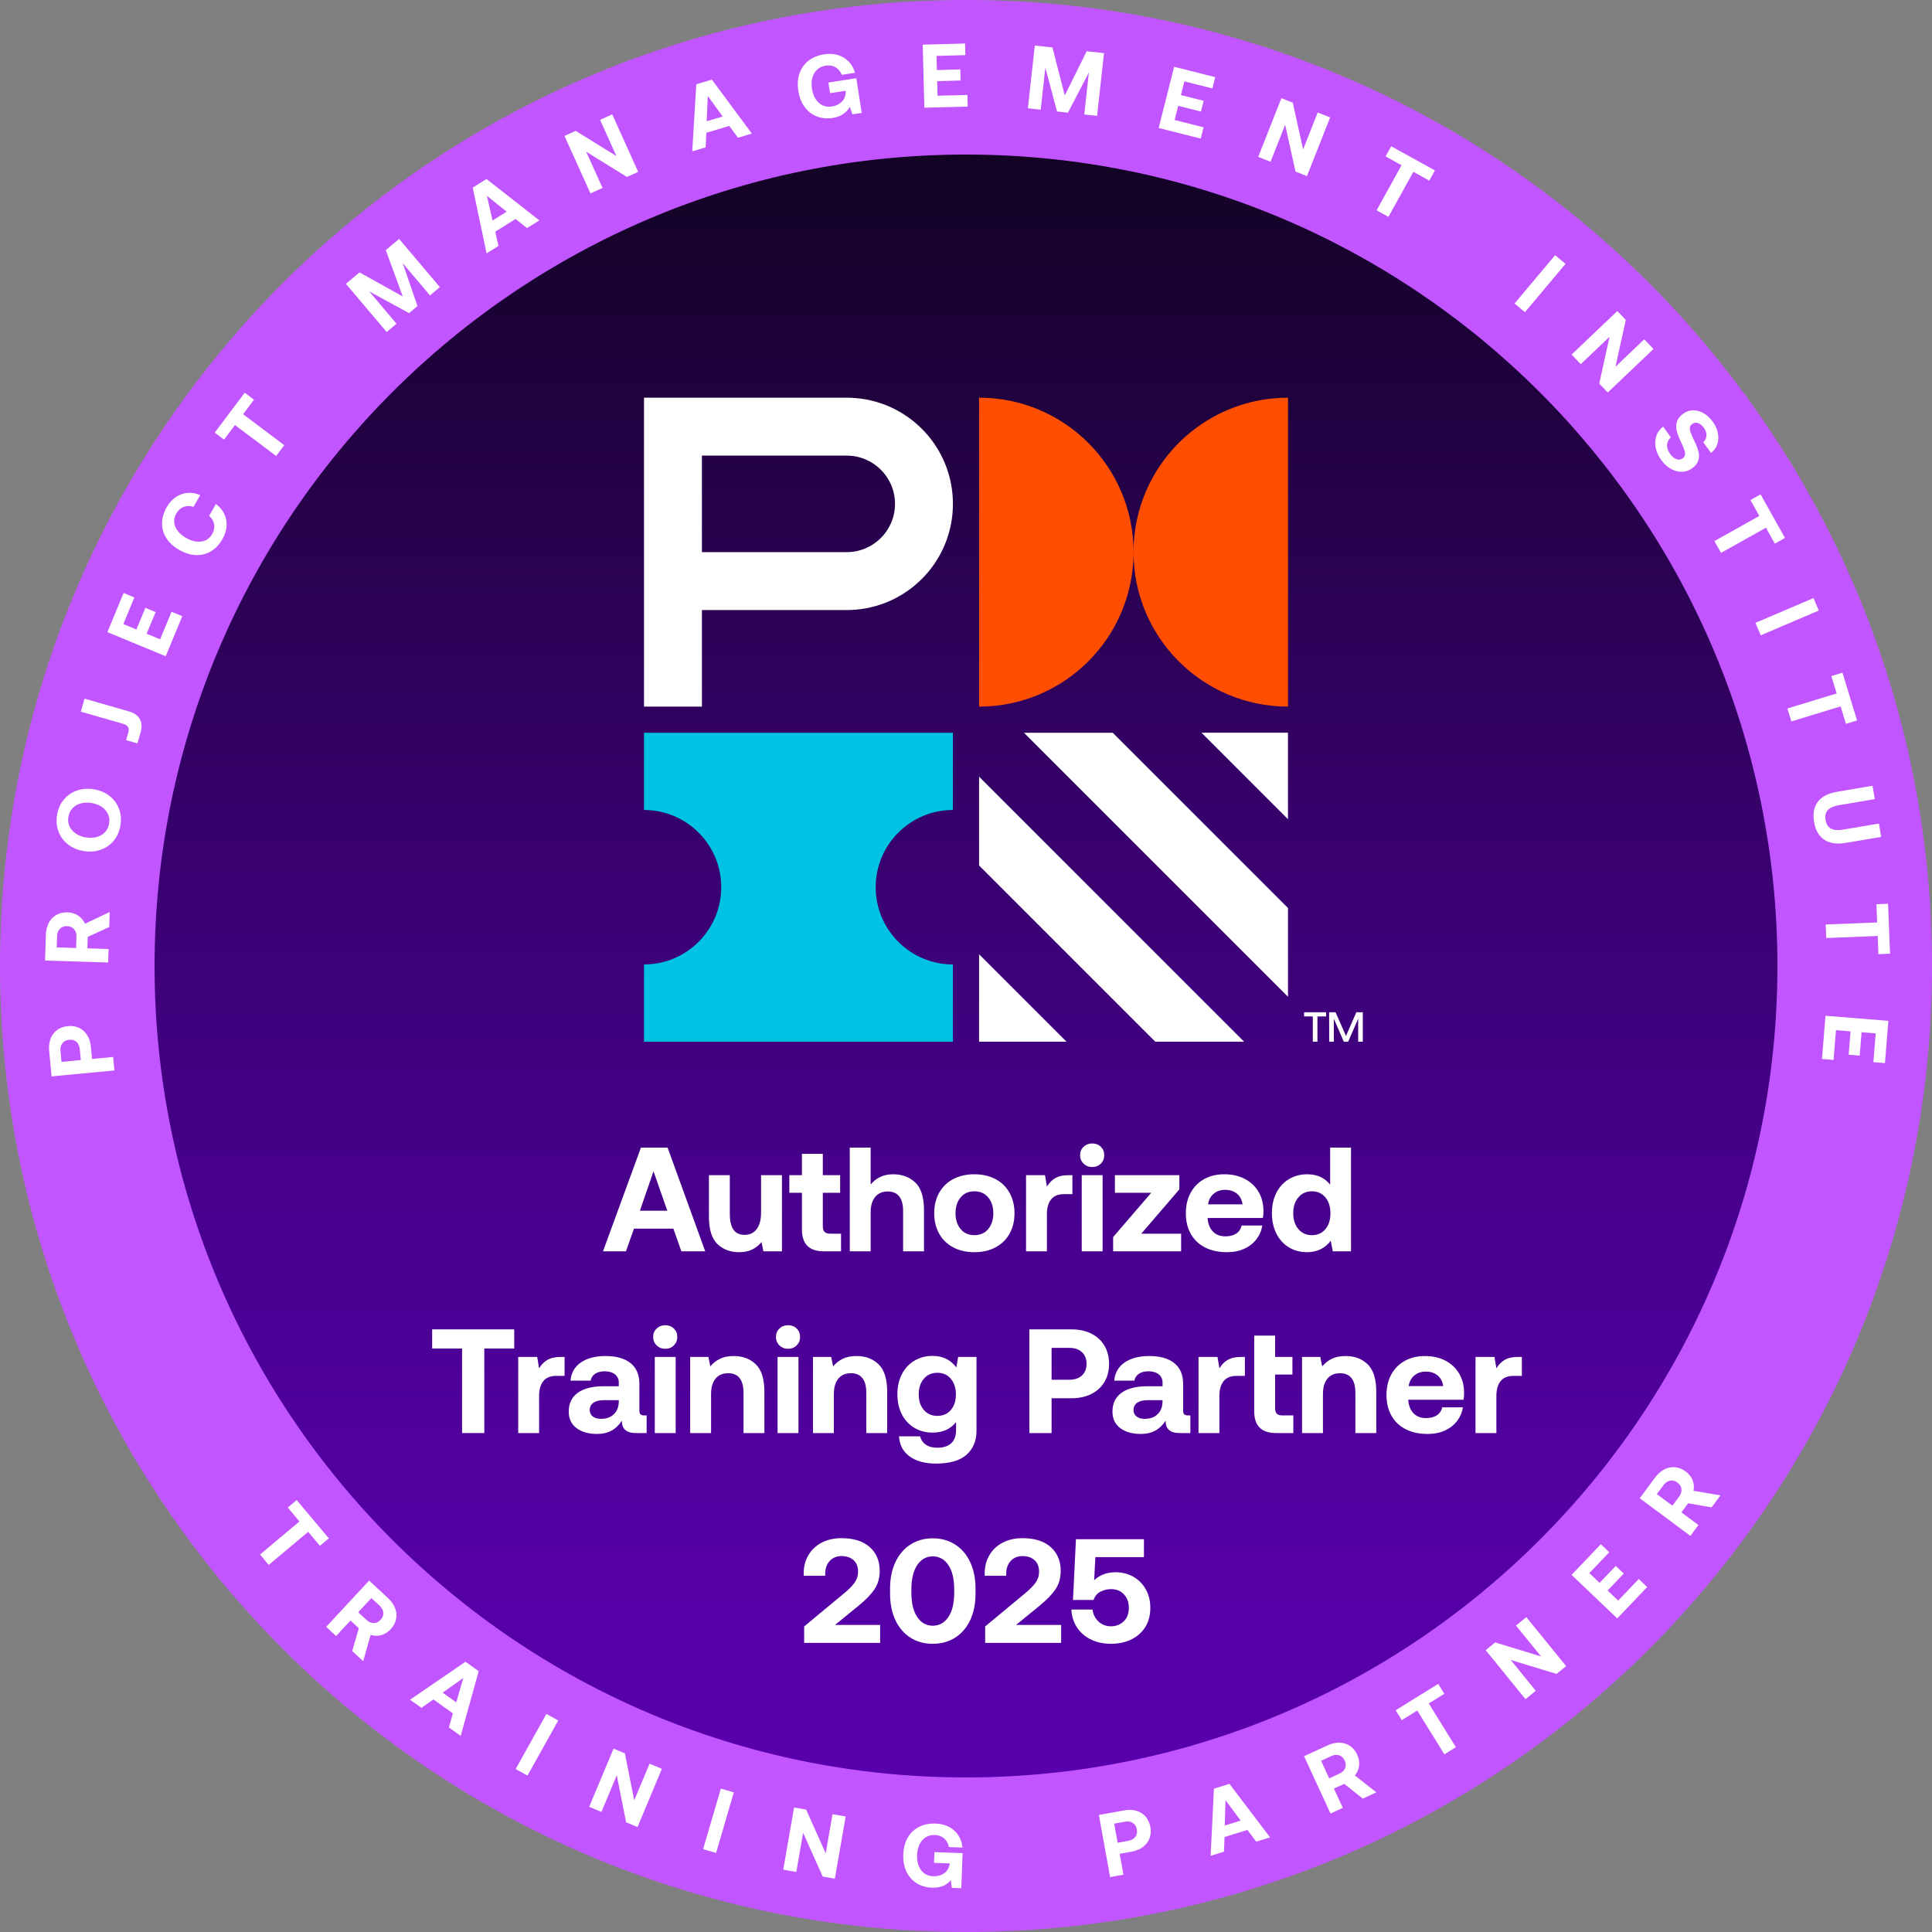 <svg width="150" height="150" viewBox="0 0 150 150" fill="none" xmlns="http://www.w3.org/2000/svg">
<rect x="0" y="0" width="150" height="150" fill="#808080" stroke="none"/>
<g clip-path="url(#clip0_5_2)">
<path d="M75 150C116.421 150 150 116.421 150 75C150 33.579 116.421 0 75 0C33.579 0 0 33.579 0 75C0 116.421 33.579 150 75 150Z" fill="#C155FF"/>
<path d="M75 138C109.794 138 138 109.794 138 75C138 40.206 109.794 12 75 12C40.206 12 12 40.206 12 75C12 109.794 40.206 138 75 138Z" fill="url(#paint0_linear_5_2)"/>
<path d="M67.988 68.883C67.988 65.572 70.673 62.887 73.984 62.887V56.891H50V62.887C53.311 62.887 55.996 65.572 55.996 68.883C55.996 72.195 53.311 74.88 50 74.88V80.876H73.984V74.88C70.673 74.88 67.988 72.195 67.988 68.883Z" fill="#00C2E3"/>
<path d="M88.007 42.865C88.006 36.243 82.637 30.876 76.015 30.876V54.86C82.637 54.86 88.006 49.493 88.007 42.871C88.008 49.493 93.377 54.86 100 54.86V30.876C93.377 30.876 88.008 36.243 88.007 42.865Z" fill="#FF4E00"/>
<path d="M65.74 42.868H54.497V35.373H65.74C67.81 35.373 69.488 37.051 69.488 39.12C69.488 41.19 67.81 42.868 65.74 42.868ZM66.49 30.911C66.242 30.889 65.993 30.875 65.74 30.875H50V54.86H54.497V47.365H65.74C65.993 47.365 66.242 47.352 66.49 47.33C70.692 46.95 73.985 43.421 73.985 39.12C73.985 34.82 70.692 31.29 66.49 30.911Z" fill="white"/>
<path d="M76.015 80.876V74.088L82.802 80.876H76.015Z" fill="white"/>
<path d="M89.696 80.876L76.015 67.195V60.301L96.59 80.876H89.696Z" fill="white"/>
<path d="M99.998 56.888V63.601L93.285 56.888H99.998Z" fill="white"/>
<path d="M100 77.391L79.5 56.891H86.393L100 70.497V77.391Z" fill="white"/>
<path d="M103.193 78.592H103.692L104.503 80.435L105.303 78.592H105.808V80.876H105.448V79.092L104.67 80.876H104.332L103.558 79.092V80.876H103.199L103.193 78.592ZM101.926 78.914H101.25V78.592H102.957V78.914H102.286V80.876H101.926L101.926 78.914Z" fill="white"/>
<path d="M3.928 80.642C4.035 80.362 4.205 80.138 4.437 79.968C4.669 79.798 4.948 79.698 5.273 79.667C5.599 79.636 5.89 79.683 6.148 79.806C6.406 79.929 6.614 80.118 6.771 80.373C6.929 80.627 7.024 80.929 7.057 81.278L7.146 82.218L8.784 82.063L8.883 83.109L4.005 83.571L3.817 81.585C3.784 81.236 3.821 80.922 3.928 80.642ZM6.196 81.458C6.172 81.211 6.086 81.022 5.938 80.891C5.79 80.76 5.602 80.705 5.374 80.727C5.142 80.749 4.965 80.838 4.844 80.995C4.723 81.152 4.674 81.353 4.697 81.599L4.777 82.443L6.275 82.301L6.196 81.458Z" fill="white"/>
<path d="M3.788 71.648C3.929 71.38 4.126 71.175 4.378 71.033C4.63 70.892 4.919 70.826 5.245 70.836C5.558 70.846 5.832 70.929 6.068 71.086C6.303 71.242 6.48 71.453 6.598 71.718L8.517 70.811L8.48 71.973L6.811 72.74L6.783 73.629L8.428 73.68L8.395 74.73L3.498 74.577L3.56 72.583C3.571 72.229 3.647 71.917 3.788 71.648ZM5.936 72.741C5.943 72.494 5.882 72.295 5.751 72.144C5.62 71.993 5.441 71.914 5.212 71.906C4.979 71.899 4.792 71.967 4.653 72.11C4.513 72.252 4.439 72.447 4.431 72.694L4.405 73.555L5.909 73.602L5.936 72.741Z" fill="white"/>
<path d="M9.237 62.787C9.389 63.186 9.427 63.618 9.35 64.083C9.273 64.548 9.099 64.945 8.828 65.274C8.556 65.603 8.216 65.838 7.807 65.979C7.398 66.12 6.961 66.152 6.496 66.075C6.031 65.999 5.627 65.828 5.285 65.564C4.943 65.299 4.696 64.968 4.544 64.569C4.392 64.171 4.355 63.739 4.431 63.273C4.508 62.808 4.682 62.411 4.954 62.082C5.225 61.753 5.566 61.518 5.974 61.377C6.383 61.236 6.82 61.204 7.285 61.281C7.75 61.357 8.154 61.528 8.496 61.792C8.838 62.057 9.085 62.388 9.237 62.787ZM8.153 64.61C8.322 64.429 8.429 64.206 8.473 63.938C8.516 63.676 8.486 63.432 8.384 63.207C8.281 62.982 8.119 62.795 7.898 62.645C7.677 62.495 7.414 62.395 7.11 62.345C6.806 62.295 6.525 62.305 6.268 62.377C6.01 62.448 5.796 62.573 5.627 62.754C5.458 62.934 5.352 63.155 5.309 63.418C5.265 63.685 5.294 63.931 5.396 64.156C5.499 64.381 5.661 64.569 5.882 64.719C6.104 64.868 6.366 64.969 6.67 65.018C6.974 65.068 7.255 65.058 7.513 64.987C7.77 64.915 7.984 64.79 8.153 64.61Z" fill="white"/>
<path d="M10.025 55.238C10.42 55.351 10.696 55.548 10.854 55.829C11.011 56.11 11.032 56.45 10.917 56.849L10.668 57.717L9.793 57.466L9.953 56.907C10.01 56.71 10.005 56.555 9.937 56.443C9.87 56.332 9.738 56.248 9.54 56.191L6.276 55.253L6.567 54.243L10.025 55.238Z" fill="white"/>
<path d="M9.598 46.038L10.432 46.384L9.575 48.453L10.59 48.873L11.286 47.192L12.082 47.522L11.385 49.203L12.433 49.636L13.319 47.496L14.153 47.842L12.865 50.952L8.339 49.077L9.598 46.038Z" fill="white"/>
<path d="M12.58 40.639C12.581 40.223 12.703 39.802 12.946 39.376C13.136 39.044 13.371 38.783 13.651 38.593C13.931 38.404 14.235 38.295 14.563 38.267C14.891 38.239 15.218 38.297 15.544 38.441L15.024 39.353C14.75 39.267 14.496 39.267 14.26 39.356C14.024 39.444 13.834 39.614 13.691 39.866C13.496 40.206 13.47 40.548 13.612 40.893C13.754 41.237 14.034 41.529 14.451 41.767C14.865 42.003 15.257 42.095 15.628 42.044C15.999 41.992 16.281 41.796 16.476 41.456C16.619 41.204 16.669 40.955 16.625 40.706C16.581 40.458 16.453 40.239 16.24 40.047L16.761 39.135C17.05 39.343 17.266 39.595 17.409 39.892C17.551 40.188 17.612 40.505 17.591 40.843C17.571 41.18 17.466 41.515 17.276 41.848C17.033 42.273 16.732 42.592 16.375 42.805C16.017 43.017 15.627 43.114 15.205 43.096C14.782 43.078 14.354 42.945 13.92 42.697C13.487 42.45 13.155 42.149 12.924 41.794C12.694 41.44 12.579 41.055 12.58 40.639Z" fill="white"/>
<path d="M19 30.489L19.722 31.031L18.873 32.161L22.068 34.562L21.438 35.401L18.242 33.001L17.393 34.131L16.671 33.589L19 30.489Z" fill="white"/>
<path d="M27.912 21.148L31.272 23.018L29.953 19.421L30.985 18.549L34.149 22.29L33.385 22.936L31.265 20.429L32.412 23.759L31.76 24.31L28.668 22.627L30.788 25.133L30.023 25.779L26.859 22.038L27.912 21.148Z" fill="white"/>
<path d="M36.703 14.566L37.771 13.898L41.874 17.112L40.919 17.709L40.031 17L38.452 17.987L38.699 19.095L37.779 19.67L36.703 14.566ZM39.339 16.434L37.801 15.2L38.241 17.12L39.339 16.434Z" fill="white"/>
<path d="M43.827 10.552L44.694 10.16L47.859 12.117L46.589 9.304L47.533 8.878L49.549 13.343L48.675 13.737L45.511 11.78L46.781 14.593L45.843 15.016L43.827 10.552Z" fill="white"/>
<path d="M54.062 6.542L55.27 6.182L58.374 10.372L57.293 10.694L56.625 9.775L54.84 10.307L54.784 11.441L53.744 11.751L54.062 6.542ZM56.108 9.045L54.952 7.446L54.867 9.415L56.108 9.045Z" fill="white"/>
<path d="M62.767 4.719C63.097 4.459 63.507 4.291 63.996 4.215C64.378 4.155 64.733 4.175 65.061 4.275C65.388 4.375 65.666 4.543 65.895 4.782C66.124 5.02 66.286 5.309 66.381 5.648L65.358 5.808C65.251 5.546 65.088 5.351 64.869 5.222C64.651 5.093 64.396 5.052 64.106 5.097C63.838 5.139 63.616 5.243 63.438 5.407C63.261 5.572 63.138 5.783 63.07 6.039C63.001 6.295 62.991 6.578 63.039 6.887C63.114 7.362 63.29 7.726 63.569 7.98C63.847 8.234 64.191 8.329 64.602 8.265C64.901 8.218 65.154 8.095 65.359 7.895C65.563 7.695 65.664 7.432 65.66 7.107L65.651 7.045L64.447 7.233L64.318 6.41L66.483 6.071L66.904 8.762L66.185 8.874L65.98 8.29C65.867 8.501 65.7 8.686 65.479 8.843C65.258 9.001 64.988 9.104 64.67 9.154C64.213 9.226 63.796 9.187 63.416 9.039C63.036 8.891 62.721 8.645 62.471 8.301C62.221 7.958 62.058 7.542 61.981 7.053C61.904 6.559 61.933 6.112 62.069 5.71C62.204 5.309 62.437 4.979 62.767 4.719Z" fill="white"/>
<path d="M74.927 3.379L74.951 4.282L72.712 4.341L72.74 5.439L74.56 5.391L74.582 6.252L72.763 6.3L72.793 7.433L75.108 7.372L75.132 8.275L71.767 8.363L71.639 3.466L74.927 3.379Z" fill="white"/>
<path d="M81.713 3.686L82.668 7.411L84.371 3.979L85.714 4.127L85.177 8.998L84.182 8.888L84.541 5.625L82.915 8.749L82.067 8.655L81.16 5.252L80.8 8.516L79.805 8.406L80.342 3.535L81.713 3.686Z" fill="white"/>
<path d="M94.348 5.99L94.127 6.866L91.955 6.318L91.686 7.383L93.451 7.829L93.24 8.663L91.476 8.218L91.198 9.317L93.445 9.885L93.224 10.76L89.96 9.936L91.158 5.186L94.348 5.99Z" fill="white"/>
<path d="M99.487 7.622L100.372 7.971L101.174 11.605L102.306 8.734L103.27 9.114L101.473 13.672L100.581 13.32L99.779 9.686L98.647 12.558L97.689 12.18L99.487 7.622Z" fill="white"/>
<path d="M111.408 13.232L110.971 14.023L109.733 13.339L107.799 16.837L106.88 16.329L108.814 12.83L107.577 12.146L108.014 11.356L111.408 13.232Z" fill="white"/>
<path d="M121.546 20.486L118.395 24.238L117.591 23.563L120.742 19.811L121.546 20.486Z" fill="white"/>
<path d="M125.569 24.148L126.226 24.837L125.425 28.473L127.66 26.343L128.375 27.093L124.826 30.474L124.165 29.78L124.966 26.144L122.73 28.274L122.02 27.529L125.569 24.148Z" fill="white"/>
<path d="M129.428 34.544C129.416 34.776 129.498 35.012 129.674 35.254C129.82 35.453 129.982 35.585 130.159 35.649C130.336 35.713 130.5 35.69 130.651 35.58C130.756 35.503 130.814 35.407 130.825 35.291C130.837 35.176 130.814 35.042 130.757 34.89C130.701 34.737 130.602 34.51 130.462 34.208C130.321 33.912 130.224 33.648 130.172 33.414C130.119 33.181 130.129 32.952 130.2 32.73C130.271 32.507 130.433 32.303 130.685 32.119C130.915 31.95 131.166 31.863 131.44 31.857C131.713 31.851 131.983 31.922 132.251 32.07C132.518 32.218 132.756 32.434 132.962 32.717C133.175 33.006 133.312 33.307 133.374 33.617C133.436 33.927 133.422 34.218 133.332 34.489C133.241 34.761 133.079 34.985 132.844 35.163L132.236 34.332C132.392 34.19 132.476 34.018 132.489 33.818C132.502 33.618 132.433 33.416 132.284 33.213C132.147 33.025 131.997 32.903 131.835 32.848C131.673 32.792 131.519 32.819 131.372 32.926C131.266 33.003 131.209 33.097 131.201 33.208C131.192 33.318 131.215 33.449 131.27 33.599C131.325 33.75 131.424 33.973 131.565 34.269C131.709 34.568 131.81 34.835 131.869 35.07C131.928 35.304 131.924 35.532 131.856 35.752C131.789 35.971 131.631 36.172 131.382 36.354C131.141 36.531 130.877 36.623 130.591 36.63C130.304 36.638 130.02 36.563 129.739 36.408C129.457 36.252 129.209 36.028 128.994 35.734C128.762 35.418 128.613 35.094 128.548 34.763C128.482 34.433 128.5 34.123 128.601 33.835C128.703 33.547 128.878 33.308 129.128 33.12L129.724 33.959C129.54 34.117 129.441 34.312 129.428 34.544Z" fill="white"/>
<path d="M138.585 41.766L137.797 42.207L137.107 40.973L133.619 42.925L133.107 42.009L136.594 40.057L135.904 38.824L136.691 38.383L138.585 41.766Z" fill="white"/>
<path d="M141.21 47.402L136.703 49.325L136.291 48.359L140.798 46.436L141.21 47.402Z" fill="white"/>
<path d="M144.18 55.934L143.316 56.197L142.904 54.845L139.081 56.01L138.775 55.006L142.598 53.84L142.185 52.488L143.049 52.225L144.18 55.934Z" fill="white"/>
<path d="M142.756 62.517C142.365 62.584 142.083 62.709 141.911 62.895C141.739 63.08 141.68 63.336 141.736 63.662C141.791 63.989 141.931 64.213 142.155 64.333C142.378 64.454 142.686 64.481 143.077 64.415L145.879 63.941L146.054 64.976L143.307 65.441C142.617 65.558 142.062 65.478 141.641 65.201C141.22 64.924 140.955 64.462 140.845 63.813C140.736 63.164 140.834 62.641 141.141 62.244C141.448 61.847 141.946 61.59 142.636 61.473L145.383 61.008L145.558 62.043L142.756 62.517Z" fill="white"/>
<path d="M146.742 74.045L145.84 74.081L145.784 72.668L141.789 72.827L141.747 71.777L145.742 71.618L145.686 70.205L146.588 70.169L146.742 74.045Z" fill="white"/>
<path d="M146.349 82.537L145.449 82.465L145.629 80.232L144.534 80.143L144.387 81.957L143.529 81.888L143.676 80.074L142.545 79.982L142.359 82.292L141.458 82.219L141.73 78.863L146.614 79.258L146.349 82.537Z" fill="white"/>
<path d="M66.345 122.884C66.529 122.624 66.621 122.34 66.621 122.033C66.621 121.642 66.504 121.341 66.27 121.13C66.036 120.92 65.724 120.814 65.333 120.814C64.957 120.814 64.652 120.941 64.418 121.194C64.184 121.447 64.067 121.788 64.067 122.217V122.344H62.4V122.125C62.4 121.619 62.52 121.159 62.762 120.745C63.004 120.331 63.347 120.007 63.791 119.773C64.236 119.54 64.75 119.423 65.333 119.423C66.276 119.423 67.006 119.653 67.524 120.113C68.041 120.573 68.3 121.19 68.3 121.964C68.3 122.516 68.164 122.994 67.892 123.396C67.62 123.799 67.2 124.23 66.632 124.69L64.827 126.162H68.334V127.554H62.434V126.277L65.482 123.747C65.873 123.433 66.161 123.145 66.345 122.884Z" fill="white"/>
<path d="M69.524 121.274C69.804 120.684 70.195 120.229 70.697 119.911C71.199 119.593 71.772 119.434 72.417 119.434C73.068 119.434 73.645 119.593 74.147 119.911C74.65 120.229 75.041 120.684 75.321 121.274C75.6 121.865 75.74 122.555 75.74 123.344V123.712C75.74 124.517 75.6 125.213 75.321 125.8C75.041 126.386 74.65 126.837 74.147 127.151C73.645 127.466 73.068 127.623 72.417 127.623C71.765 127.623 71.19 127.466 70.691 127.151C70.193 126.837 69.804 126.386 69.524 125.8C69.244 125.213 69.104 124.517 69.104 123.712V123.344C69.104 122.555 69.244 121.865 69.524 121.274ZM72.417 120.837C71.918 120.837 71.517 121.061 71.215 121.51C70.912 121.958 70.76 122.589 70.76 123.402V123.655C70.76 124.468 70.912 125.098 71.215 125.547C71.517 125.995 71.918 126.22 72.417 126.22C72.922 126.22 73.327 125.995 73.63 125.547C73.933 125.098 74.084 124.468 74.084 123.655V123.402C74.084 122.589 73.933 121.958 73.63 121.51C73.327 121.061 72.922 120.837 72.417 120.837Z" fill="white"/>
<path d="M80.398 122.884C80.582 122.624 80.673 122.34 80.673 122.033C80.673 121.642 80.556 121.341 80.323 121.13C80.089 120.92 79.776 120.814 79.385 120.814C79.01 120.814 78.705 120.941 78.471 121.194C78.237 121.447 78.12 121.788 78.12 122.217V122.344H76.453V122.125C76.453 121.619 76.573 121.159 76.815 120.745C77.056 120.331 77.4 120.007 77.844 119.773C78.289 119.54 78.803 119.423 79.385 119.423C80.329 119.423 81.059 119.653 81.576 120.113C82.094 120.573 82.353 121.19 82.353 121.964C82.353 122.516 82.217 122.994 81.945 123.396C81.672 123.799 81.253 124.23 80.685 124.69L78.879 126.162H82.387V127.554H76.487V126.277L79.535 123.747C79.926 123.433 80.213 123.145 80.398 122.884Z" fill="white"/>
<path d="M88.959 123.396C89.193 123.814 89.31 124.292 89.31 124.828C89.31 125.426 89.174 125.934 88.902 126.352C88.629 126.77 88.263 127.086 87.803 127.301C87.343 127.516 86.83 127.623 86.262 127.623C85.656 127.623 85.124 127.506 84.663 127.272C84.203 127.038 83.847 126.72 83.594 126.318C83.341 125.915 83.203 125.465 83.18 124.966H84.825C84.87 125.342 85.026 125.652 85.29 125.898C85.555 126.143 85.879 126.266 86.262 126.266C86.638 126.266 86.962 126.141 87.234 125.892C87.506 125.643 87.642 125.288 87.642 124.828C87.642 124.407 87.516 124.06 87.263 123.787C87.01 123.515 86.676 123.379 86.262 123.379C85.986 123.379 85.718 123.442 85.457 123.569C85.196 123.695 85.012 123.912 84.905 124.219H83.306L83.536 119.503H88.816V120.895H85.043L84.951 122.689C85.388 122.275 85.944 122.068 86.619 122.068C87.125 122.068 87.583 122.185 87.993 122.419C88.403 122.653 88.725 122.978 88.959 123.396Z" fill="white"/>
<path d="M49.762 89.1H51.832L54.753 97.151H52.902L52.281 95.391H49.221L48.6 97.151H46.817L49.762 89.1ZM51.809 94L50.739 90.94L49.681 94H51.809Z" fill="white"/>
<path d="M60.71 97.151H59.272L59.123 96.438C58.916 96.683 58.674 96.875 58.398 97.013C58.122 97.151 57.785 97.22 57.386 97.22C56.696 97.22 56.133 97.007 55.695 96.582C55.258 96.156 55.04 95.445 55.04 94.448V91.24H56.662V94.253C56.662 94.79 56.755 95.194 56.943 95.466C57.131 95.738 57.421 95.874 57.812 95.874C58.218 95.874 58.533 95.723 58.755 95.42C58.977 95.118 59.089 94.694 59.089 94.149V91.24H60.71L60.71 97.151Z" fill="white"/>
<path d="M61.284 92.608V91.24H62.262V89.583H63.883V91.24H65.229V92.608H63.883V95.196C63.883 95.403 63.928 95.552 64.016 95.644C64.104 95.737 64.252 95.782 64.459 95.782H65.298V97.151H63.953C62.825 97.151 62.262 96.588 62.262 95.46V92.608H61.284Z" fill="white"/>
<path d="M71.738 93.942V97.151H70.117V94.011C70.117 93.52 70.017 93.147 69.817 92.89C69.618 92.633 69.319 92.505 68.921 92.505C68.507 92.505 68.183 92.647 67.949 92.93C67.715 93.214 67.598 93.609 67.598 94.115V97.151H65.976V89.1H67.598V91.964C68.035 91.435 68.618 91.17 69.346 91.17C70.044 91.17 70.617 91.385 71.066 91.814C71.514 92.244 71.738 92.953 71.738 93.942Z" fill="white"/>
<path d="M72.916 95.782C72.659 95.323 72.531 94.793 72.531 94.195C72.531 93.597 72.659 93.068 72.916 92.608C73.173 92.148 73.537 91.793 74.009 91.544C74.48 91.295 75.027 91.17 75.648 91.17C76.269 91.17 76.815 91.295 77.287 91.544C77.758 91.793 78.122 92.148 78.379 92.608C78.636 93.068 78.765 93.597 78.765 94.195C78.765 94.801 78.636 95.332 78.379 95.788C78.122 96.244 77.758 96.597 77.287 96.846C76.815 97.096 76.269 97.22 75.648 97.22C75.027 97.22 74.48 97.096 74.009 96.846C73.537 96.597 73.173 96.242 72.916 95.782ZM77.12 94.195C77.12 93.689 76.988 93.279 76.723 92.965C76.459 92.65 76.1 92.493 75.648 92.493C75.203 92.493 74.849 92.65 74.584 92.965C74.319 93.279 74.187 93.689 74.187 94.195C74.187 94.701 74.319 95.112 74.584 95.426C74.849 95.74 75.203 95.897 75.648 95.897C76.1 95.897 76.459 95.74 76.723 95.426C76.988 95.112 77.12 94.701 77.12 94.195Z" fill="white"/>
<path d="M83.261 92.712H82.617C82.157 92.712 81.819 92.85 81.605 93.126C81.39 93.402 81.283 93.777 81.283 94.253V97.151H79.661V91.24H81.133L81.283 92.125C81.459 91.834 81.677 91.613 81.938 91.464C82.199 91.314 82.548 91.24 82.985 91.24H83.261L83.261 92.712Z" fill="white"/>
<path d="M85.733 89.687C85.733 89.948 85.645 90.166 85.469 90.342C85.292 90.519 85.07 90.607 84.801 90.607C84.533 90.607 84.309 90.519 84.129 90.342C83.948 90.166 83.858 89.948 83.858 89.687C83.858 89.426 83.948 89.21 84.129 89.037C84.309 88.865 84.533 88.778 84.801 88.778C85.07 88.778 85.292 88.865 85.469 89.037C85.645 89.21 85.733 89.426 85.733 89.687ZM85.606 91.24V97.151H83.985V91.24H85.606Z" fill="white"/>
<path d="M91.564 91.24V92.344L88.608 95.782H91.702V97.151H86.423V96.047L89.379 92.608H86.561V91.24H91.564Z" fill="white"/>
<path d="M93.49 91.544C93.938 91.295 94.458 91.17 95.048 91.17C95.646 91.17 96.173 91.287 96.629 91.521C97.085 91.755 97.442 92.085 97.699 92.51C97.956 92.936 98.088 93.436 98.096 94.011C98.096 94.218 98.08 94.402 98.05 94.563H93.76V94.609C93.798 95.039 93.936 95.376 94.174 95.621C94.412 95.867 94.737 95.99 95.151 95.99C95.481 95.99 95.755 95.918 95.974 95.777C96.192 95.635 96.336 95.426 96.405 95.15H98.004C97.942 95.541 97.793 95.894 97.555 96.208C97.317 96.522 97.003 96.77 96.612 96.95C96.221 97.13 95.772 97.22 95.266 97.22C94.607 97.22 94.038 97.097 93.559 96.852C93.079 96.607 92.711 96.256 92.454 95.8C92.198 95.344 92.069 94.812 92.069 94.207C92.069 93.594 92.194 93.059 92.443 92.602C92.692 92.146 93.041 91.793 93.49 91.544ZM96.031 92.671C95.79 92.476 95.485 92.378 95.117 92.378C94.764 92.378 94.467 92.48 94.226 92.683C93.984 92.886 93.84 93.16 93.794 93.505H96.474C96.421 93.145 96.273 92.867 96.031 92.671Z" fill="white"/>
<path d="M104.892 97.151H103.478L103.317 96.335C102.864 96.925 102.251 97.22 101.476 97.22C100.955 97.22 100.487 97.096 100.073 96.847C99.659 96.597 99.335 96.243 99.101 95.782C98.868 95.323 98.751 94.79 98.751 94.184C98.751 93.586 98.868 93.059 99.101 92.602C99.335 92.146 99.661 91.793 100.079 91.544C100.497 91.295 100.967 91.17 101.488 91.17C102.255 91.17 102.849 91.439 103.271 91.976V89.1H104.892V97.151ZM103.294 94.207C103.294 93.693 103.163 93.279 102.903 92.965C102.642 92.65 102.293 92.493 101.856 92.493C101.419 92.493 101.068 92.65 100.804 92.965C100.539 93.279 100.407 93.689 100.407 94.195C100.407 94.701 100.539 95.112 100.804 95.426C101.068 95.74 101.419 95.897 101.856 95.897C102.293 95.897 102.642 95.742 102.903 95.432C103.163 95.121 103.294 94.713 103.294 94.207Z" fill="white"/>
<path d="M39.924 103.212V104.696H37.601V111.263H35.876V104.696H33.552V103.212H39.924Z" fill="white"/>
<path d="M43.834 106.823H43.19C42.73 106.823 42.392 106.961 42.178 107.237C41.963 107.513 41.856 107.889 41.856 108.364V111.263H40.234V105.351H41.706L41.856 106.237C42.032 105.945 42.251 105.725 42.511 105.575C42.772 105.426 43.121 105.351 43.558 105.351H43.834V106.823Z" fill="white"/>
<path d="M50.205 111.263H49.377C48.633 111.263 48.269 110.941 48.284 110.297C48.07 110.634 47.805 110.891 47.491 111.067C47.176 111.243 46.797 111.332 46.352 111.332C45.693 111.332 45.162 111.18 44.759 110.877C44.357 110.574 44.156 110.147 44.156 109.595C44.156 108.966 44.387 108.481 44.851 108.14C45.315 107.799 45.988 107.628 46.87 107.628H48.043V107.341C48.043 107.072 47.943 106.86 47.744 106.702C47.544 106.545 47.276 106.467 46.939 106.467C46.64 106.467 46.395 106.532 46.203 106.662C46.011 106.792 45.896 106.969 45.858 107.191H44.293C44.347 106.585 44.615 106.116 45.099 105.782C45.581 105.449 46.222 105.282 47.019 105.282C47.855 105.282 48.501 105.466 48.957 105.834C49.413 106.202 49.642 106.735 49.642 107.433V109.514C49.642 109.66 49.672 109.76 49.734 109.813C49.795 109.867 49.891 109.894 50.021 109.894H50.205L50.205 111.263ZM46.858 108.71C46.521 108.71 46.258 108.777 46.071 108.911C45.883 109.045 45.788 109.235 45.788 109.48C45.788 109.687 45.867 109.852 46.024 109.975C46.182 110.097 46.395 110.159 46.663 110.159C47.084 110.159 47.418 110.038 47.663 109.796C47.909 109.555 48.035 109.231 48.043 108.824V108.709L46.858 108.71Z" fill="white"/>
<path d="M52.585 103.798C52.585 104.059 52.497 104.278 52.321 104.454C52.144 104.631 51.922 104.719 51.653 104.719C51.385 104.719 51.161 104.631 50.98 104.454C50.8 104.278 50.71 104.059 50.71 103.798C50.71 103.538 50.8 103.321 50.98 103.149C51.161 102.976 51.385 102.89 51.653 102.89C51.922 102.89 52.144 102.976 52.321 103.149C52.497 103.321 52.585 103.538 52.585 103.798ZM52.459 105.351V111.263H50.837V105.351H52.459Z" fill="white"/>
<path d="M59.347 108.054V111.263H57.726V108.146C57.726 107.126 57.327 106.616 56.53 106.616C56.108 106.616 55.782 106.758 55.552 107.042C55.322 107.325 55.207 107.724 55.207 108.238V111.263H53.585V105.351H55L55.149 106.087C55.356 105.834 55.606 105.637 55.897 105.495C56.188 105.353 56.549 105.282 56.978 105.282C57.668 105.282 58.236 105.497 58.68 105.926C59.125 106.355 59.347 107.065 59.347 108.054Z" fill="white"/>
<path d="M62.118 103.798C62.118 104.059 62.03 104.278 61.854 104.454C61.678 104.631 61.455 104.719 61.187 104.719C60.919 104.719 60.694 104.631 60.514 104.454C60.334 104.278 60.244 104.059 60.244 103.798C60.244 103.538 60.334 103.321 60.514 103.149C60.694 102.976 60.919 102.89 61.187 102.89C61.455 102.89 61.678 102.976 61.854 103.149C62.03 103.321 62.118 103.538 62.118 103.798ZM61.992 105.351V111.263H60.37V105.351H61.992Z" fill="white"/>
<path d="M68.881 108.054V111.263H67.259V108.146C67.259 107.126 66.861 106.616 66.063 106.616C65.641 106.616 65.315 106.758 65.085 107.042C64.856 107.325 64.74 107.724 64.74 108.238V111.263H63.119V105.351H64.533L64.683 106.087C64.89 105.834 65.139 105.637 65.431 105.495C65.722 105.353 66.082 105.282 66.512 105.282C67.202 105.282 67.769 105.497 68.214 105.926C68.659 106.355 68.881 107.065 68.881 108.054Z" fill="white"/>
<path d="M75.815 111.09C75.815 111.865 75.559 112.482 75.045 112.942C74.531 113.402 73.734 113.632 72.653 113.632C71.817 113.632 71.142 113.448 70.628 113.08C70.115 112.712 69.839 112.19 69.8 111.516H71.433C71.51 111.799 71.661 112.018 71.888 112.171C72.114 112.325 72.411 112.401 72.779 112.401C73.239 112.401 73.596 112.286 73.849 112.056C74.102 111.826 74.228 111.485 74.228 111.033V110.412C73.799 110.956 73.189 111.228 72.399 111.228C71.878 111.228 71.41 111.105 70.996 110.86C70.582 110.615 70.258 110.268 70.024 109.819C69.79 109.371 69.674 108.847 69.674 108.249C69.674 107.659 69.79 107.137 70.024 106.685C70.258 106.233 70.584 105.884 71.002 105.639C71.42 105.393 71.89 105.271 72.411 105.271C73.185 105.271 73.799 105.57 74.251 106.168L74.389 105.351H75.815V111.09ZM74.217 108.273C74.217 107.774 74.086 107.368 73.826 107.053C73.565 106.739 73.216 106.582 72.779 106.582C72.342 106.582 71.991 106.737 71.727 107.047C71.462 107.358 71.33 107.763 71.33 108.261C71.33 108.759 71.462 109.162 71.727 109.469C71.991 109.775 72.342 109.929 72.779 109.929C73.216 109.929 73.565 109.775 73.826 109.469C74.086 109.162 74.217 108.763 74.217 108.273Z" fill="white"/>
<path d="M84.722 103.54C85.163 103.758 85.504 104.071 85.746 104.477C85.987 104.883 86.108 105.355 86.108 105.892C86.108 106.428 85.987 106.898 85.746 107.301C85.504 107.703 85.163 108.014 84.722 108.232C84.281 108.451 83.773 108.56 83.198 108.56H81.645V111.263H79.92V103.212H83.198C83.773 103.212 84.281 103.321 84.722 103.54ZM83.037 107.122C83.443 107.122 83.765 107.011 84.003 106.789C84.241 106.566 84.36 106.267 84.36 105.892C84.36 105.508 84.241 105.205 84.003 104.983C83.765 104.761 83.443 104.649 83.037 104.649H81.645V107.122L83.037 107.122Z" fill="white"/>
<path d="M92.421 111.263H91.593C90.849 111.263 90.485 110.941 90.501 110.297C90.286 110.634 90.021 110.891 89.707 111.067C89.392 111.243 89.013 111.332 88.568 111.332C87.909 111.332 87.378 111.18 86.975 110.877C86.573 110.574 86.371 110.147 86.371 109.595C86.371 108.966 86.603 108.481 87.067 108.14C87.531 107.799 88.204 107.628 89.086 107.628H90.259V107.341C90.259 107.072 90.159 106.86 89.96 106.702C89.76 106.545 89.492 106.467 89.155 106.467C88.856 106.467 88.61 106.532 88.419 106.662C88.227 106.792 88.112 106.969 88.074 107.191H86.51C86.563 106.585 86.832 106.116 87.314 105.782C87.798 105.449 88.438 105.282 89.235 105.282C90.071 105.282 90.717 105.466 91.173 105.834C91.629 106.202 91.858 106.735 91.858 107.433V109.514C91.858 109.66 91.888 109.76 91.95 109.813C92.011 109.867 92.107 109.894 92.237 109.894H92.421L92.421 111.263ZM89.074 108.71C88.737 108.71 88.474 108.777 88.286 108.911C88.099 109.045 88.005 109.235 88.005 109.48C88.005 109.687 88.083 109.852 88.24 109.975C88.398 110.097 88.61 110.159 88.879 110.159C89.3 110.159 89.634 110.038 89.879 109.796C90.125 109.555 90.251 109.231 90.259 108.824V108.709L89.074 108.71Z" fill="white"/>
<path d="M96.653 106.823H96.009C95.549 106.823 95.211 106.961 94.997 107.237C94.782 107.513 94.674 107.889 94.674 108.364V111.263H93.053V105.351H94.525L94.675 106.237C94.851 105.945 95.069 105.725 95.33 105.575C95.591 105.426 95.94 105.351 96.377 105.351H96.653L96.653 106.823Z" fill="white"/>
<path d="M98.999 103.695V105.351H100.344V106.72H98.999V109.307C98.999 109.515 99.043 109.664 99.131 109.756C99.219 109.848 99.367 109.894 99.573 109.894H100.413V111.263H99.068C97.94 111.263 97.377 110.699 97.377 109.572V103.695H98.999Z" fill="white"/>
<path d="M106.853 108.054V111.263H105.232V108.146C105.232 107.126 104.833 106.616 104.036 106.616C103.614 106.616 103.288 106.758 103.058 107.042C102.828 107.325 102.713 107.724 102.713 108.238V111.263H101.091V105.351H102.506L102.655 106.087C102.862 105.834 103.112 105.637 103.403 105.495C103.695 105.353 104.055 105.282 104.484 105.282C105.174 105.282 105.742 105.497 106.186 105.926C106.631 106.355 106.853 107.065 106.853 108.054Z" fill="white"/>
<path d="M109.067 105.656C109.515 105.407 110.035 105.282 110.625 105.282C111.223 105.282 111.75 105.399 112.207 105.633C112.663 105.867 113.019 106.196 113.276 106.622C113.533 107.047 113.665 107.548 113.673 108.123C113.673 108.33 113.657 108.514 113.627 108.675H109.337V108.721C109.375 109.151 109.513 109.488 109.751 109.733C109.989 109.978 110.314 110.101 110.728 110.101C111.058 110.101 111.332 110.03 111.551 109.888C111.769 109.746 111.913 109.538 111.982 109.262H113.581C113.519 109.653 113.37 110.005 113.132 110.32C112.894 110.634 112.58 110.882 112.189 111.062C111.798 111.242 111.35 111.332 110.843 111.332C110.184 111.332 109.615 111.209 109.136 110.964C108.656 110.718 108.288 110.368 108.031 109.912C107.775 109.455 107.646 108.924 107.646 108.319C107.646 107.705 107.771 107.17 108.02 106.714C108.269 106.258 108.618 105.905 109.067 105.656ZM111.608 106.783C111.367 106.588 111.062 106.49 110.694 106.49C110.341 106.49 110.044 106.591 109.803 106.795C109.561 106.998 109.417 107.272 109.371 107.617H112.051C111.998 107.256 111.85 106.979 111.608 106.783Z" fill="white"/>
<path d="M118.157 106.823H117.513C117.053 106.823 116.716 106.961 116.501 107.237C116.287 107.513 116.179 107.889 116.179 108.364V111.263H114.558V105.351H116.03L116.179 106.237C116.356 105.945 116.574 105.725 116.835 105.575C117.096 105.426 117.445 105.351 117.882 105.351H118.157L118.157 106.823Z" fill="white"/>
<path d="M25.531 119.438L24.839 120.018L23.926 118.93L20.864 121.499L20.189 120.695L23.251 118.125L22.342 117.042L23.034 116.462L25.531 119.438Z" fill="white"/>
<path d="M30.676 124.861C30.785 125.144 30.81 125.427 30.752 125.71C30.692 125.993 30.552 126.254 30.33 126.493C30.117 126.722 29.874 126.874 29.601 126.949C29.328 127.023 29.053 127.018 28.776 126.932L28.197 128.974L27.346 128.184L27.86 126.416L27.214 125.816L26.094 127.021L25.325 126.307L28.66 122.716L30.122 124.074C30.381 124.315 30.566 124.578 30.676 124.861ZM27.81 125.175L28.441 125.761C28.622 125.929 28.812 126.014 29.012 126.014C29.212 126.015 29.389 125.932 29.545 125.764C29.704 125.594 29.776 125.408 29.76 125.209C29.744 125.01 29.646 124.826 29.465 124.658L28.834 124.072L27.81 125.175Z" fill="white"/>
<path d="M36.139 129.018L37.165 129.75L35.768 134.771L34.85 134.117L35.164 133.026L33.648 131.944L32.719 132.597L31.835 131.967L36.139 129.018ZM35.422 132.169L35.974 130.275L34.368 131.417L35.422 132.169Z" fill="white"/>
<path d="M43.34 133.579L40.955 137.859L40.037 137.348L42.423 133.068L43.34 133.579Z" fill="white"/>
<path d="M47.637 135.762L48.515 136.13L49.24 139.78L50.433 136.933L51.388 137.333L49.495 141.853L48.611 141.482L47.886 137.832L46.693 140.679L45.744 140.282L47.637 135.762Z" fill="white"/>
<path d="M56.973 139.16L55.597 143.863L54.59 143.568L55.965 138.865L56.973 139.16Z" fill="white"/>
<path d="M61.651 140.334L62.589 140.497L64.108 143.895L64.637 140.854L65.658 141.032L64.817 145.859L63.873 145.695L62.354 142.297L61.824 145.338L60.811 145.161L61.651 140.334Z" fill="white"/>
<path d="M71.158 146.206C70.814 145.988 70.552 145.686 70.372 145.301C70.193 144.916 70.112 144.477 70.13 143.982C70.149 143.483 70.263 143.05 70.473 142.682C70.683 142.314 70.974 142.034 71.348 141.842C71.722 141.65 72.155 141.564 72.65 141.582C73.037 141.596 73.383 141.684 73.687 141.845C73.992 142.005 74.234 142.224 74.413 142.502C74.591 142.779 74.695 143.094 74.725 143.445L73.675 143.406C73.62 143.129 73.499 142.906 73.311 142.738C73.124 142.57 72.883 142.48 72.589 142.469C72.318 142.459 72.08 142.518 71.875 142.646C71.669 142.774 71.508 142.957 71.392 143.196C71.276 143.434 71.212 143.71 71.201 144.022C71.183 144.503 71.286 144.894 71.511 145.196C71.735 145.499 72.055 145.658 72.47 145.673C72.773 145.684 73.044 145.612 73.284 145.455C73.523 145.298 73.672 145.059 73.731 144.739L73.733 144.676L72.516 144.631L72.547 143.799L74.736 143.88L74.636 146.601L73.901 146.574L73.818 145.982C73.671 146.164 73.474 146.308 73.228 146.416C72.981 146.523 72.694 146.571 72.368 146.559C71.906 146.542 71.503 146.424 71.158 146.206Z" fill="white"/>
<path d="M88.226 140.589C88.514 140.672 88.752 140.822 88.941 141.039C89.13 141.256 89.254 141.525 89.312 141.847C89.37 142.168 89.349 142.462 89.248 142.73C89.147 142.997 88.976 143.22 88.736 143.399C88.496 143.578 88.203 143.698 87.859 143.761L86.929 143.929L87.223 145.548L86.19 145.736L85.315 140.914L87.278 140.558C87.622 140.496 87.938 140.506 88.226 140.589ZM86.773 143.069L87.606 142.917C87.85 142.873 88.03 142.772 88.149 142.613C88.267 142.454 88.306 142.262 88.265 142.037C88.223 141.807 88.119 141.639 87.953 141.531C87.786 141.424 87.581 141.392 87.338 141.436L86.504 141.588L86.773 143.069Z" fill="white"/>
<path d="M94.249 138.873L95.453 138.498L98.606 142.649L97.529 142.984L96.85 142.074L95.072 142.626L95.029 143.761L93.993 144.084L94.249 138.873ZM96.325 141.35L95.15 139.765L95.088 141.735L96.325 141.35Z" fill="white"/>
<path d="M103.998 135.302C104.301 135.308 104.573 135.392 104.812 135.554C105.051 135.716 105.239 135.946 105.376 136.242C105.507 136.526 105.556 136.808 105.521 137.089C105.486 137.37 105.376 137.622 105.192 137.846L106.861 139.157L105.806 139.644L104.367 138.497L103.566 138.867L104.256 140.36L103.302 140.801L101.248 136.352L103.059 135.516C103.381 135.367 103.694 135.296 103.998 135.302ZM103.199 138.073L103.981 137.711C104.205 137.608 104.356 137.464 104.433 137.279C104.509 137.095 104.5 136.899 104.404 136.691C104.306 136.479 104.162 136.343 103.972 136.282C103.782 136.22 103.574 136.241 103.35 136.345L102.568 136.706L103.199 138.073Z" fill="white"/>
<path d="M111.661 130.738L112.136 131.506L110.929 132.254L113.034 135.652L112.142 136.205L110.036 132.807L108.834 133.552L108.358 132.785L111.661 130.738Z" fill="white"/>
<path d="M115.348 128.12L116.087 127.52L119.647 128.604L117.7 126.208L118.504 125.555L121.594 129.357L120.85 129.962L117.29 128.878L119.237 131.273L118.438 131.922L115.348 128.12Z" fill="white"/>
<path d="M124.289 119.891L124.942 120.515L123.395 122.135L124.19 122.894L125.447 121.577L126.07 122.172L124.813 123.488L125.633 124.271L127.233 122.595L127.886 123.218L125.562 125.654L122.017 122.271L124.289 119.891Z" fill="white"/>
<path d="M129.219 114.084C129.489 113.945 129.767 113.889 130.055 113.916C130.343 113.944 130.618 114.055 130.879 114.25C131.13 114.437 131.308 114.662 131.412 114.925C131.516 115.188 131.54 115.462 131.485 115.747L133.578 116.099L132.885 117.032L131.072 116.714L130.546 117.421L131.866 118.403L131.24 119.245L127.307 116.322L128.497 114.721C128.709 114.437 128.95 114.224 129.219 114.084ZM129.844 116.899L130.358 116.208C130.505 116.01 130.568 115.811 130.547 115.613C130.526 115.414 130.424 115.246 130.241 115.11C130.053 114.971 129.862 114.92 129.665 114.957C129.469 114.994 129.297 115.112 129.149 115.311L128.636 116.001L129.844 116.899Z" fill="white"/>
</g>
<defs>
<linearGradient id="paint0_linear_5_2" x1="75" y1="138" x2="75" y2="12" gradientUnits="userSpaceOnUse">
<stop stop-color="#5800AC"/>
<stop offset="0.133" stop-color="#5400A4"/>
<stop offset="0.333" stop-color="#490090"/>
<stop offset="0.573" stop-color="#38016E"/>
<stop offset="0.844" stop-color="#210240"/>
<stop offset="1" stop-color="#120323"/>
</linearGradient>
<clipPath id="clip0_5_2">
<rect width="150" height="150" fill="white"/>
</clipPath>
</defs>
</svg>
